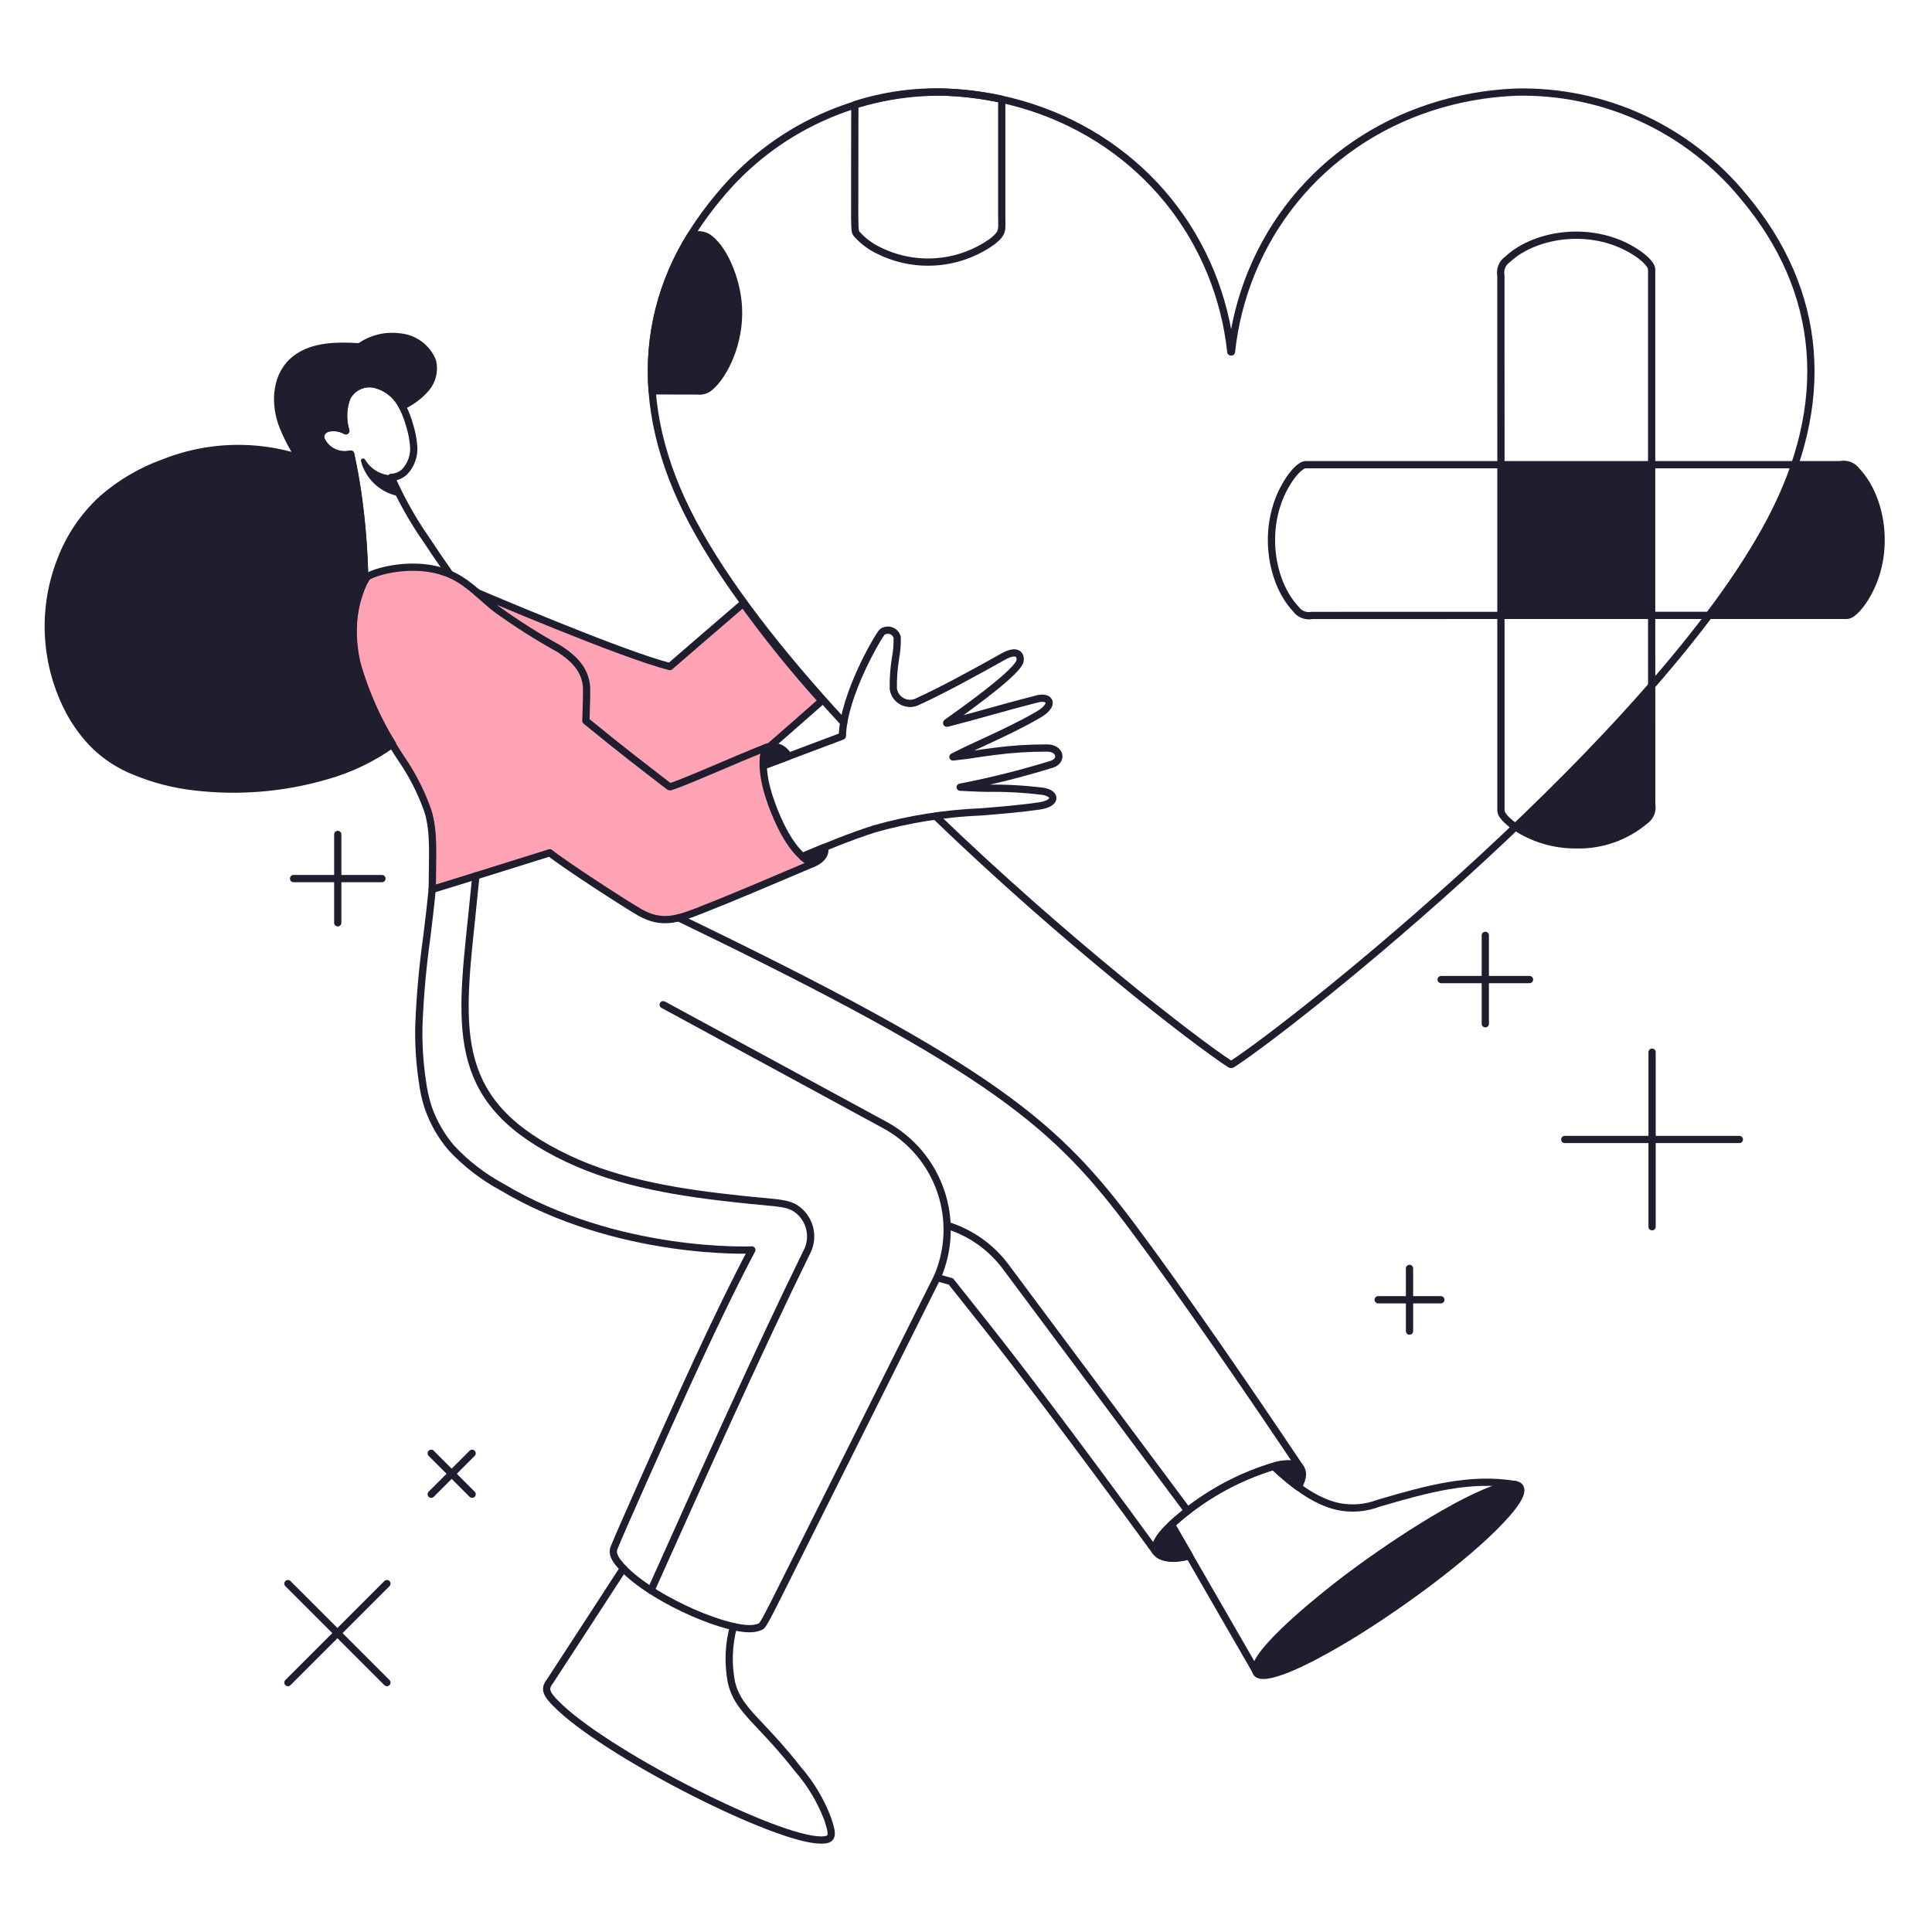 <?xml version="1.0" encoding="UTF-8"?> <svg xmlns="http://www.w3.org/2000/svg" fill="none" viewBox="0 0 200 200" stroke-width="0.75"><g id="bandaid-on-heart-01--health-wellness-bandaid-on-heart"><g id="color2"><path id="vector" fill="#fea3b4" d="M80.161 83.976C79.432 82.147 78.661 79.643 79.173 77.721C81.112 76.036 83.08 74.312 85.078 72.549C82.183 69.336 79.463 65.969 76.929 62.464C75.361 63.8 69.352 69 69.352 69C65.352 68.021 54.763 63.618 49.403 61.349C48.665 60.676 47.845 60.098 46.963 59.629C43.187 57.742 38.437 59.275 38.013 59.742C37.176 60.663 35.852 64.392 37.033 69.007C38.068 72.42 39.607 75.659 41.6 78.616C42.745 80.292 43.66 82.113 44.322 84.032C44.966 86.232 44.762 88.475 44.743 92.069C45.785 91.769 55.39 88.757 56.993 88.251C59.911 90.585 63.022 92.667 66.293 94.474C68.432 95.668 70.044 95.194 72.182 94.36C75.763 92.969 79.382 91.406 84.13 89.394C82.224 88.473 80.955 85.93 80.161 83.976Z"></path></g><g id="color1"><path id="vector_2" fill="#1e1e2f" d="M170.979 48.103H155.376V63.705H170.979V48.103Z"></path><path id="vector_3" fill="#1e1e2f" d="M170.979 82.757V70.984C166.625 75.984 161.756 80.954 156.879 85.603C158.748 86.834 160.941 87.48 163.179 87.459C165.78 87.522 168.314 86.63 170.301 84.951C170.565 84.767 170.77 84.511 170.891 84.213C171.012 83.915 171.045 83.589 170.984 83.273C170.981 83.126 170.979 82.956 170.979 82.757Z"></path><path id="vector_4" fill="#1e1e2f" d="M192.225 48.779C191.437 47.936 191.24 48.103 190.031 48.103H185.79C185.101 50.11 184.254 52.058 183.256 53.93C181.397 57.349 179.273 60.617 176.904 63.705H191.2C191.83 63.687 192.668 62.515 192.83 62.28C195.87 57.839 194.973 51.714 192.225 48.779Z"></path><path id="vector_5" fill="#1e1e2f" d="M131.089 173.417C133.517 173.111 138.289 170.279 140.347 169.002C144.923 166.169 151.593 161.363 155.341 157.408C155.941 156.773 157.617 154.975 157.417 154.126C157.262 153.47 156.254 153.663 155.604 153.846C151.058 155.138 143.186 160.529 139.416 163.379C137.426 164.879 130.879 170.059 130.056 172.412C129.767 173.238 130.269 173.521 131.089 173.417Z"></path><path id="vector_6" fill="#1e1e2f" d="M41.415 51.01L40.694 49.324C40.682 49.289 40.658 49.259 40.628 49.238C40.597 49.217 40.56 49.207 40.523 49.208C40.51 49.207 40.497 49.207 40.484 49.208C39.932 49.181 39.397 49.016 38.925 48.728C38.454 48.441 38.061 48.041 37.784 47.563C37.755 47.517 37.71 47.483 37.658 47.467C37.607 47.451 37.551 47.453 37.501 47.474C37.451 47.495 37.41 47.534 37.385 47.582C37.36 47.63 37.354 47.686 37.366 47.739C37.602 48.624 38.076 49.427 38.737 50.06C39.398 50.694 40.22 51.134 41.114 51.332L41.155 51.343C41.198 51.353 41.244 51.351 41.286 51.337C41.328 51.322 41.365 51.295 41.392 51.26C41.42 51.225 41.436 51.183 41.44 51.139C41.444 51.094 41.436 51.05 41.415 51.01Z"></path><path id="vector_7" fill="#1e1e2f" d="M73.479 24.718C73.111 24.415 72.639 24.269 72.164 24.312C72.122 24.312 71.887 24.312 71.53 24.312C68.487 29.122 67.076 34.785 67.507 40.46C69.821 40.466 71.882 40.472 72.2 40.471C72.45 40.504 72.705 40.479 72.943 40.397C73.182 40.316 73.399 40.18 73.576 40C74.926 38.832 76.651 35.525 76.44 31.782C76.321 29.3 75.15 26.039 73.479 24.718Z"></path><path id="vector_8" fill="#1e1e2f" d="M37.033 69.007C36.163 66.05 36.419 62.876 37.753 60.097C37.703 56.999 37.453 53.908 37.005 50.842C36.813 49.565 36.576 48.273 36.299 47.003C35.694 47.149 35.057 47.079 34.498 46.805C33.94 46.531 33.494 46.071 33.239 45.503C33.201 45.388 33.187 45.266 33.197 45.145C33.208 45.025 33.243 44.907 33.3 44.8C33.373 44.68 33.468 44.575 33.582 44.492C33.696 44.409 33.825 44.35 33.962 44.318C34.588 44.181 35.242 44.281 35.798 44.598C35.455 43.47 35.495 42.259 35.912 41.156C36.185 40.611 36.641 40.179 37.2 39.936C37.759 39.693 38.385 39.654 38.97 39.826C39.545 39.987 40.079 40.268 40.536 40.65C40.994 41.033 41.366 41.508 41.626 42.045C42.58 41.611 43.43 40.976 44.116 40.183C44.438 39.801 44.665 39.348 44.779 38.862C44.893 38.375 44.89 37.868 44.771 37.383C44.49 36.691 44.023 36.09 43.421 35.648C42.819 35.205 42.106 34.939 41.362 34.878C39.907 34.681 38.432 35.046 37.238 35.9C35.029 35.778 32.469 35.723 30.622 37.135C28.585 38.693 28.385 41.504 29.156 43.78C29.634 45.063 30.263 46.285 31.031 47.418C26.416 45.942 21.432 46.117 16.931 47.911C14.586 48.756 12.421 50.035 10.549 51.68C8.644 53.438 7.177 55.617 6.265 58.043C5.287 60.573 4.866 63.285 5.033 65.992C5.199 68.699 5.948 71.339 7.229 73.73C7.935 75.026 8.826 76.213 9.874 77.252C11.037 78.354 12.398 79.228 13.884 79.828C15.884 80.662 17.992 81.21 20.145 81.453C24.727 81.994 29.371 81.605 33.8 80.311C36.251 79.623 38.562 78.513 40.631 77.029C39.061 74.537 37.85 71.837 37.033 69.007V69.007Z"></path><path id="vector_9" fill="#1e1e2f" d="M79.276 77.393C79.709 77.219 80.191 77.217 80.626 77.386C81.06 77.555 81.414 77.883 81.616 78.303L79.008 79.284C78.975 78.642 79.066 78 79.276 77.393V77.393Z"></path><path id="vector_10" fill="#1e1e2f" d="M85.344 87.72L83.068 88.674C83.385 88.961 83.739 89.203 84.121 89.394C85.234 88.965 85.508 88.218 85.344 87.72Z"></path><path id="vector_11" fill="#1e1e2f" d="M121.29 157.877C120.49 158.477 119.485 159.714 119.585 160.552C120.316 161.744 122.708 161.227 123.124 161.052L121.29 157.877Z"></path><path id="vector_12" fill="#1e1e2f" d="M134.378 153.921C135.003 152.921 134.907 152.23 134.525 151.804C133.668 151.462 132.714 151.458 131.854 151.793C132.652 152.552 133.495 153.262 134.378 153.921Z"></path></g><g id="line"><path id="vector_13" stroke="#1e1e2f" stroke-linecap="round" stroke-linejoin="round" d="M64.53 162.367C64.53 162.367 57.091 173.824 57 173.943C56.356 174.802 56.3 175.217 58.066 176.852C63.602 181.967 80.46 190.479 84.973 190.479C85.028 190.479 85.081 190.479 85.132 190.479C85.483 190.462 85.786 190.428 85.947 190.195C86.155 189.895 86.035 189.368 85.687 188.306C84.971 186.409 83.921 184.655 82.587 183.127C81.076 181.193 79.81 179.849 78.793 178.769C77.156 177.031 76.168 175.982 75.724 174.191C75.347 172.265 75.415 170.278 75.924 168.382"></path><path id="vector_14" stroke="#1e1e2f" stroke-linecap="round" stroke-linejoin="round" d="M156.869 153.686C152.206 152.893 147.734 154.142 142.71 155.613C141.387 156.119 139.947 156.239 138.558 155.961C136.058 155.434 133.732 153.551 131.858 151.793C127.916 152.98 124.293 155.042 121.258 157.824L129.981 172.946"></path><path id="vector_15" stroke="#1e1e2f" stroke-linecap="round" stroke-linejoin="round" d="M44.738 92.069C44.586 93.697 44.375 95.432 44.177 97.036C43.751 100.069 43.479 103.121 43.361 106.181C43.317 108.103 43.438 110.025 43.723 111.926C43.839 112.847 44.04 113.754 44.323 114.638C44.854 116.17 45.665 117.59 46.716 118.825C48.215 120.437 49.965 121.795 51.898 122.846C63.92 130.033 77.831 129.395 77.831 129.395C77.415 130.172 77.008 130.953 76.611 131.74C74.561 135.775 72.667 139.851 70.926 143.654C69.296 147.214 64.016 159.034 63.555 160.26C63.295 160.95 63.902 161.66 64.228 162.038C66.946 165.2 74.5 168.6 77.591 168.6C77.959 168.609 78.326 168.543 78.668 168.406C79.007 168.261 79.007 168.261 82.723 160.818C83.862 158.535 96.532 133.233 97.009 132.259L98.436 132.659L99.612 134.137C103.117 138.537 105.885 142.014 113.579 152.383C115.61 155.121 117.633 157.873 119.585 160.553C119.507 159.586 120.498 158.588 121.112 157.971C124.065 155.218 127.587 153.149 131.43 151.912C132.282 151.669 133.675 151.272 134.525 151.805C129.596 144.434 122.402 133.95 117.451 127.311C109.391 116.501 103.241 110.924 70.251 95.011"></path><path id="vector_16" stroke="#1e1e2f" stroke-linecap="round" stroke-linejoin="round" d="M102.764 24.971C103.88 24.064 103.7 23.832 103.7 22.376V10.276C101.81 9.864 99.887 9.617 97.954 9.539C94.749 9.416 91.546 9.856 88.493 10.839C88.487 16.159 88.47 21.057 88.479 22.379C88.489 24.005 88.537 24.01 88.687 24.222C89.341 24.959 90.141 25.553 91.036 25.967C92.898 26.878 94.972 27.267 97.038 27.091C99.103 26.916 101.082 26.183 102.764 24.971V24.971Z"></path><path id="vector_17" stroke="#1e1e2f" stroke-linecap="round" stroke-linejoin="round" d="M192.225 48.779C192.042 48.515 191.786 48.31 191.488 48.189C191.191 48.067 190.865 48.035 190.549 48.095C190.401 48.095 190.231 48.103 190.031 48.103H170.979V27.886C170.961 27.256 169.79 26.418 169.554 26.256C165.113 23.21 158.988 24.107 156.054 26.856C155.79 27.04 155.585 27.296 155.464 27.593C155.343 27.891 155.311 28.217 155.371 28.533C155.371 28.68 155.377 48.104 155.377 48.104H135.16C134.53 48.123 133.692 49.292 133.53 49.528C130.485 53.968 131.382 60.093 134.13 63.028C134.314 63.292 134.57 63.497 134.868 63.619C135.165 63.74 135.492 63.773 135.808 63.712C135.955 63.712 155.376 63.706 155.376 63.706V83.92C155.394 84.55 156.566 85.388 156.801 85.55C158.686 86.815 160.91 87.481 163.18 87.459C165.781 87.522 168.315 86.63 170.302 84.951C170.566 84.767 170.771 84.511 170.892 84.213C171.013 83.915 171.046 83.589 170.985 83.273C170.985 83.126 170.979 63.705 170.979 63.705H191.2C191.83 63.687 192.668 62.515 192.83 62.28C195.87 57.839 194.973 51.714 192.225 48.779Z"></path><path id="vector_18" stroke="#1e1e2f" stroke-linecap="round" stroke-linejoin="round" d="M170.979 48.103H155.376V63.705H170.979V48.103Z"></path><path id="vector_19" stroke="#1e1e2f" stroke-linecap="round" stroke-linejoin="round" d="M79.173 77.721C81.112 76.036 83.08 74.312 85.078 72.549C82.183 69.336 79.463 65.969 76.929 62.464C75.361 63.8 69.352 69 69.352 69C64.53 67.822 49.507 61.392 49.4 61.349"></path><path id="vector_20" stroke="#1e1e2f" stroke-linecap="round" stroke-linejoin="round" d="M80.161 83.976C79.39 82.041 78.567 79.351 79.276 77.393C75.936 78.707 71.256 80.838 69.459 81.424C69.33 81.466 69.329 81.465 69.141 81.324C62.941 76.561 62.268 75.902 60.652 74.624C60.652 74.524 60.752 71.715 60.725 71.2C60.612 69.363 59.488 68.221 57.925 67.19C55.657 65.939 53.468 64.55 51.37 63.032C49.925 61.907 48.663 60.477 46.965 59.632C43.189 57.745 38.439 59.278 38.015 59.745C37.178 60.667 35.854 64.395 37.035 69.01C38.069 72.422 39.608 75.659 41.6 78.616C42.745 80.292 43.66 82.113 44.322 84.032C44.966 86.232 44.762 88.475 44.743 92.069C45.828 91.755 55.963 88.581 56.917 88.279C58.301 89.413 64.845 93.669 66.289 94.479C68.428 95.673 70.04 95.198 72.178 94.365C75.758 92.971 79.378 91.411 84.126 89.399C82.224 88.473 80.955 85.93 80.161 83.976Z"></path><path id="vector_21" stroke="#1e1e2f" stroke-linecap="round" stroke-linejoin="round" d="M131.089 173.417C133.517 173.111 138.289 170.279 140.347 169.002C144.923 166.169 151.593 161.363 155.341 157.408C155.941 156.773 157.617 154.975 157.417 154.126C157.262 153.47 156.254 153.663 155.604 153.846C151.058 155.138 143.186 160.529 139.416 163.379C137.426 164.879 130.879 170.059 130.056 172.412C129.767 173.238 130.269 173.521 131.089 173.417Z"></path><path id="vector_22" stroke="#1e1e2f" stroke-linecap="round" stroke-linejoin="round" d="M73.479 24.718C73.111 24.415 72.639 24.269 72.164 24.312C72.122 24.312 71.887 24.312 71.53 24.312C68.487 29.122 67.076 34.785 67.507 40.46C69.821 40.466 71.882 40.472 72.2 40.471C72.45 40.504 72.705 40.479 72.943 40.397C73.182 40.316 73.399 40.18 73.576 40C74.926 38.832 76.651 35.525 76.44 31.782C76.321 29.3 75.15 26.039 73.479 24.718Z"></path><path id="vector_23" stroke="#1e1e2f" stroke-linecap="round" stroke-linejoin="round" d="M37.033 69.007C36.163 66.05 36.419 62.876 37.753 60.097C37.703 56.999 37.453 53.908 37.005 50.842C36.813 49.565 36.576 48.273 36.299 47.003C35.694 47.149 35.057 47.079 34.498 46.805C33.94 46.531 33.494 46.071 33.239 45.503C33.201 45.388 33.187 45.266 33.197 45.145C33.208 45.024 33.243 44.907 33.3 44.8C33.373 44.679 33.468 44.575 33.582 44.492C33.696 44.409 33.825 44.35 33.962 44.318C34.588 44.181 35.242 44.281 35.798 44.598C35.455 43.469 35.495 42.259 35.912 41.156C36.185 40.611 36.641 40.179 37.2 39.936C37.759 39.693 38.385 39.654 38.97 39.826C39.545 39.987 40.079 40.267 40.536 40.65C40.994 41.033 41.366 41.508 41.626 42.045C42.58 41.611 43.43 40.976 44.116 40.183C44.438 39.801 44.665 39.348 44.779 38.861C44.893 38.375 44.89 37.868 44.771 37.383C44.49 36.691 44.023 36.09 43.421 35.648C42.819 35.205 42.106 34.939 41.362 34.878C39.907 34.681 38.432 35.046 37.238 35.9C35.029 35.778 32.469 35.723 30.622 37.135C28.585 38.693 28.385 41.504 29.156 43.78C29.634 45.063 30.263 46.285 31.031 47.418C26.416 45.942 21.432 46.116 16.931 47.911C14.586 48.756 12.421 50.034 10.549 51.68C8.644 53.437 7.177 55.617 6.265 58.043C5.287 60.573 4.866 63.284 5.033 65.992C5.199 68.699 5.948 71.339 7.229 73.73C7.935 75.026 8.826 76.213 9.874 77.252C11.037 78.354 12.398 79.228 13.884 79.828C15.884 80.662 17.992 81.209 20.145 81.453C24.727 81.993 29.371 81.605 33.8 80.311C36.251 79.623 38.562 78.512 40.631 77.029C39.061 74.537 37.85 71.837 37.033 69.007V69.007Z"></path><path id="vector_24" stroke="#1e1e2f" stroke-linecap="round" stroke-linejoin="round" d="M37.753 60.1C37.703 57.002 37.453 53.911 37.005 50.845C36.813 49.568 36.576 48.276 36.299 47.006C35.694 47.152 35.057 47.083 34.498 46.809C33.939 46.535 33.494 46.074 33.239 45.506C33.2 45.39 33.186 45.268 33.197 45.147C33.207 45.025 33.242 44.907 33.3 44.8C33.373 44.679 33.468 44.575 33.582 44.492C33.696 44.409 33.825 44.35 33.962 44.318C34.588 44.181 35.242 44.281 35.798 44.598C35.455 43.469 35.495 42.259 35.912 41.156C36.185 40.611 36.641 40.179 37.2 39.936C37.759 39.693 38.385 39.654 38.97 39.826C39.576 39.998 40.136 40.302 40.611 40.715C41.086 41.129 41.464 41.642 41.718 42.218C42.006 42.8 42.237 43.41 42.406 44.037C42.62 44.718 42.759 45.421 42.818 46.132C42.866 46.622 42.809 47.116 42.649 47.582C42.49 48.048 42.233 48.474 41.895 48.832C41.521 49.188 41.029 49.395 40.512 49.414C41.515 51.69 42.737 53.864 44.16 55.904C44.842 56.943 45.589 58.039 46.553 59.416"></path><path id="vector_25" stroke="#1e1e2f" stroke-linecap="round" stroke-linejoin="round" d="M96.854 84.491C110.032 97.197 123.554 107.709 127.338 110.16C127.37 110.181 127.408 110.192 127.447 110.192C127.486 110.192 127.524 110.181 127.556 110.16C134.256 105.823 171.446 76.241 183.256 53.93C189.69 41.774 188.731 30.16 180.485 20.346C177.638 16.876 174.038 14.1 169.959 12.227C165.88 10.354 161.428 9.434 156.941 9.536C144.553 10.047 134.056 17.21 129.547 28.236C128.477 30.857 127.782 33.615 127.48 36.43H127.414C127.112 33.615 126.417 30.857 125.347 28.236C120.838 17.215 110.347 10.052 97.954 9.541C93.467 9.439 89.015 10.359 84.936 12.232C80.856 14.105 77.257 16.881 74.409 20.351C66.163 30.165 65.209 41.779 71.639 53.935C75.132 60.535 80.848 67.772 87.339 74.803"></path><path id="vector_26" stroke="#1e1e2f" stroke-linecap="round" stroke-linejoin="round" d="M83.064 88.664C85.539 87.628 87.964 86.628 90.487 85.812C94.103 84.79 97.826 84.197 101.581 84.045C103.536 83.887 105.558 83.723 107.562 83.438C109.462 83.167 109.334 82.127 107.956 81.916C106.047 81.677 104.124 81.571 102.2 81.6C101.281 81.592 99.4 81.492 99.4 81.492C102.607 80.871 105.779 80.075 108.9 79.11C110.029 78.736 109.762 77.45 108.429 77.435C106.59 77.427 104.752 77.544 102.929 77.785C100.841 78.041 100.812 78.136 98.647 78.358C99.707 77.804 100.813 77.295 101.882 76.803C103.704 75.962 105.531 75.108 107.439 74.013C109.279 72.958 108.701 72.013 107.399 72.347C105.307 72.88 103.749 73.314 102.242 73.734C100.922 74.102 99.674 74.45 98.12 74.849C97.941 74.895 97.974 74.838 98.075 74.766C99.375 73.84 104.787 70.027 105.527 68.607C105.756 68.169 105.627 66.952 103.779 68.007C103.337 68.26 102.669 68.641 101.632 69.207C99.801 70.214 98.387 70.963 97.048 71.635C96.282 72.021 95.655 72.322 95.075 72.586C94.826 72.728 94.547 72.806 94.261 72.815C93.975 72.823 93.692 72.762 93.435 72.635C93.179 72.509 92.957 72.322 92.79 72.09C92.622 71.858 92.514 71.588 92.475 71.305C92.456 70.229 92.534 69.154 92.71 68.092C92.841 67.391 92.897 66.677 92.875 65.964C92.832 65.809 92.752 65.668 92.643 65.55C92.533 65.433 92.397 65.344 92.246 65.29C92.095 65.236 91.933 65.22 91.774 65.242C91.615 65.264 91.464 65.324 91.333 65.417C91.039 65.635 87.296 71.917 87.204 76.178C87.204 76.178 87.204 76.202 87.166 76.216L79.013 79.281"></path><path id="vector_27" stroke="#1e1e2f" stroke-linecap="round" stroke-linejoin="round" d="M79.276 77.393C79.709 77.219 80.191 77.216 80.626 77.385C81.06 77.555 81.414 77.882 81.616 78.303L79.008 79.284C78.975 78.642 79.066 78 79.276 77.393V77.393Z"></path><path id="vector_28" stroke="#1e1e2f" stroke-linecap="round" stroke-linejoin="round" d="M85.344 87.72L83.068 88.674C83.385 88.961 83.739 89.203 84.121 89.394C85.234 88.965 85.508 88.218 85.344 87.72Z"></path><path id="vector_29" stroke="#1e1e2f" stroke-linecap="round" stroke-linejoin="round" d="M49.263 90.665C49.263 90.665 48.963 93.695 48.821 95.019C47.55 107.019 46.783 114.264 58.787 119.948C64.272 122.548 70.595 123.499 76.61 124.142C77.483 124.236 78.21 124.303 78.832 124.36C81.076 124.568 81.832 124.638 82.656 125.305C83.278 125.823 83.702 126.54 83.855 127.335C84.008 128.13 83.881 128.953 83.495 129.665C78.718 139.38 72.358 153.559 68.149 162.942L67.39 164.635"></path><path id="vector_30" stroke="#1e1e2f" stroke-linecap="round" stroke-linejoin="round" d="M68.653 104.006L91.6 116.462C94.317 117.937 96.381 120.379 97.384 123.303C98.386 126.228 98.254 129.422 97.014 132.254"></path><path id="vector_31" stroke="#1e1e2f" stroke-linecap="round" stroke-linejoin="round" d="M98.039 126.844C100.468 127.596 102.595 129.099 104.115 131.138L122.937 156.389"></path><path id="vector_32" stroke="#1e1e2f" stroke-linecap="round" stroke-linejoin="round" d="M121.29 157.877C120.49 158.477 119.485 159.714 119.585 160.552C120.316 161.744 122.708 161.227 123.124 161.052L121.29 157.877Z"></path><path id="vector_33" stroke="#1e1e2f" stroke-linecap="round" stroke-linejoin="round" d="M134.378 153.921C135.003 152.921 134.907 152.23 134.525 151.804C133.668 151.462 132.714 151.458 131.854 151.793C132.652 152.552 133.495 153.262 134.378 153.921Z"></path><path id="vector_34" stroke="#1e1e2f" stroke-linecap="round" stroke-linejoin="round" d="M34.964 86.378V95.527"></path><path id="vector_35" stroke="#1e1e2f" stroke-linecap="round" stroke-linejoin="round" d="M30.39 90.952H39.539"></path><path id="vector_36" stroke="#1e1e2f" stroke-linecap="round" stroke-linejoin="round" d="M44.64 150.447L48.874 154.681"></path><path id="vector_37" stroke="#1e1e2f" stroke-linecap="round" stroke-linejoin="round" d="M48.874 150.447L44.64 154.681"></path><path id="vector_38" stroke="#1e1e2f" stroke-linecap="round" stroke-linejoin="round" d="M29.806 163.934L40.053 174.181"></path><path id="vector_39" stroke="#1e1e2f" stroke-linecap="round" stroke-linejoin="round" d="M29.806 174.181L40.053 163.934"></path><path id="vector_40" stroke="#1e1e2f" stroke-linecap="round" stroke-linejoin="round" d="M145.913 131.307V137.797"></path><path id="vector_41" stroke="#1e1e2f" stroke-linecap="round" stroke-linejoin="round" d="M149.157 134.552H142.668"></path><path id="vector_42" stroke="#1e1e2f" stroke-linecap="round" stroke-linejoin="round" d="M153.759 96.828V105.98"></path><path id="vector_43" stroke="#1e1e2f" stroke-linecap="round" stroke-linejoin="round" d="M158.335 101.404H149.183"></path><path id="vector_44" stroke="#1e1e2f" stroke-linecap="round" stroke-linejoin="round" d="M171.023 108.921V126.994"></path><path id="vector_45" stroke="#1e1e2f" stroke-linecap="round" stroke-linejoin="round" d="M180.059 117.958H161.986"></path></g></g></svg> 